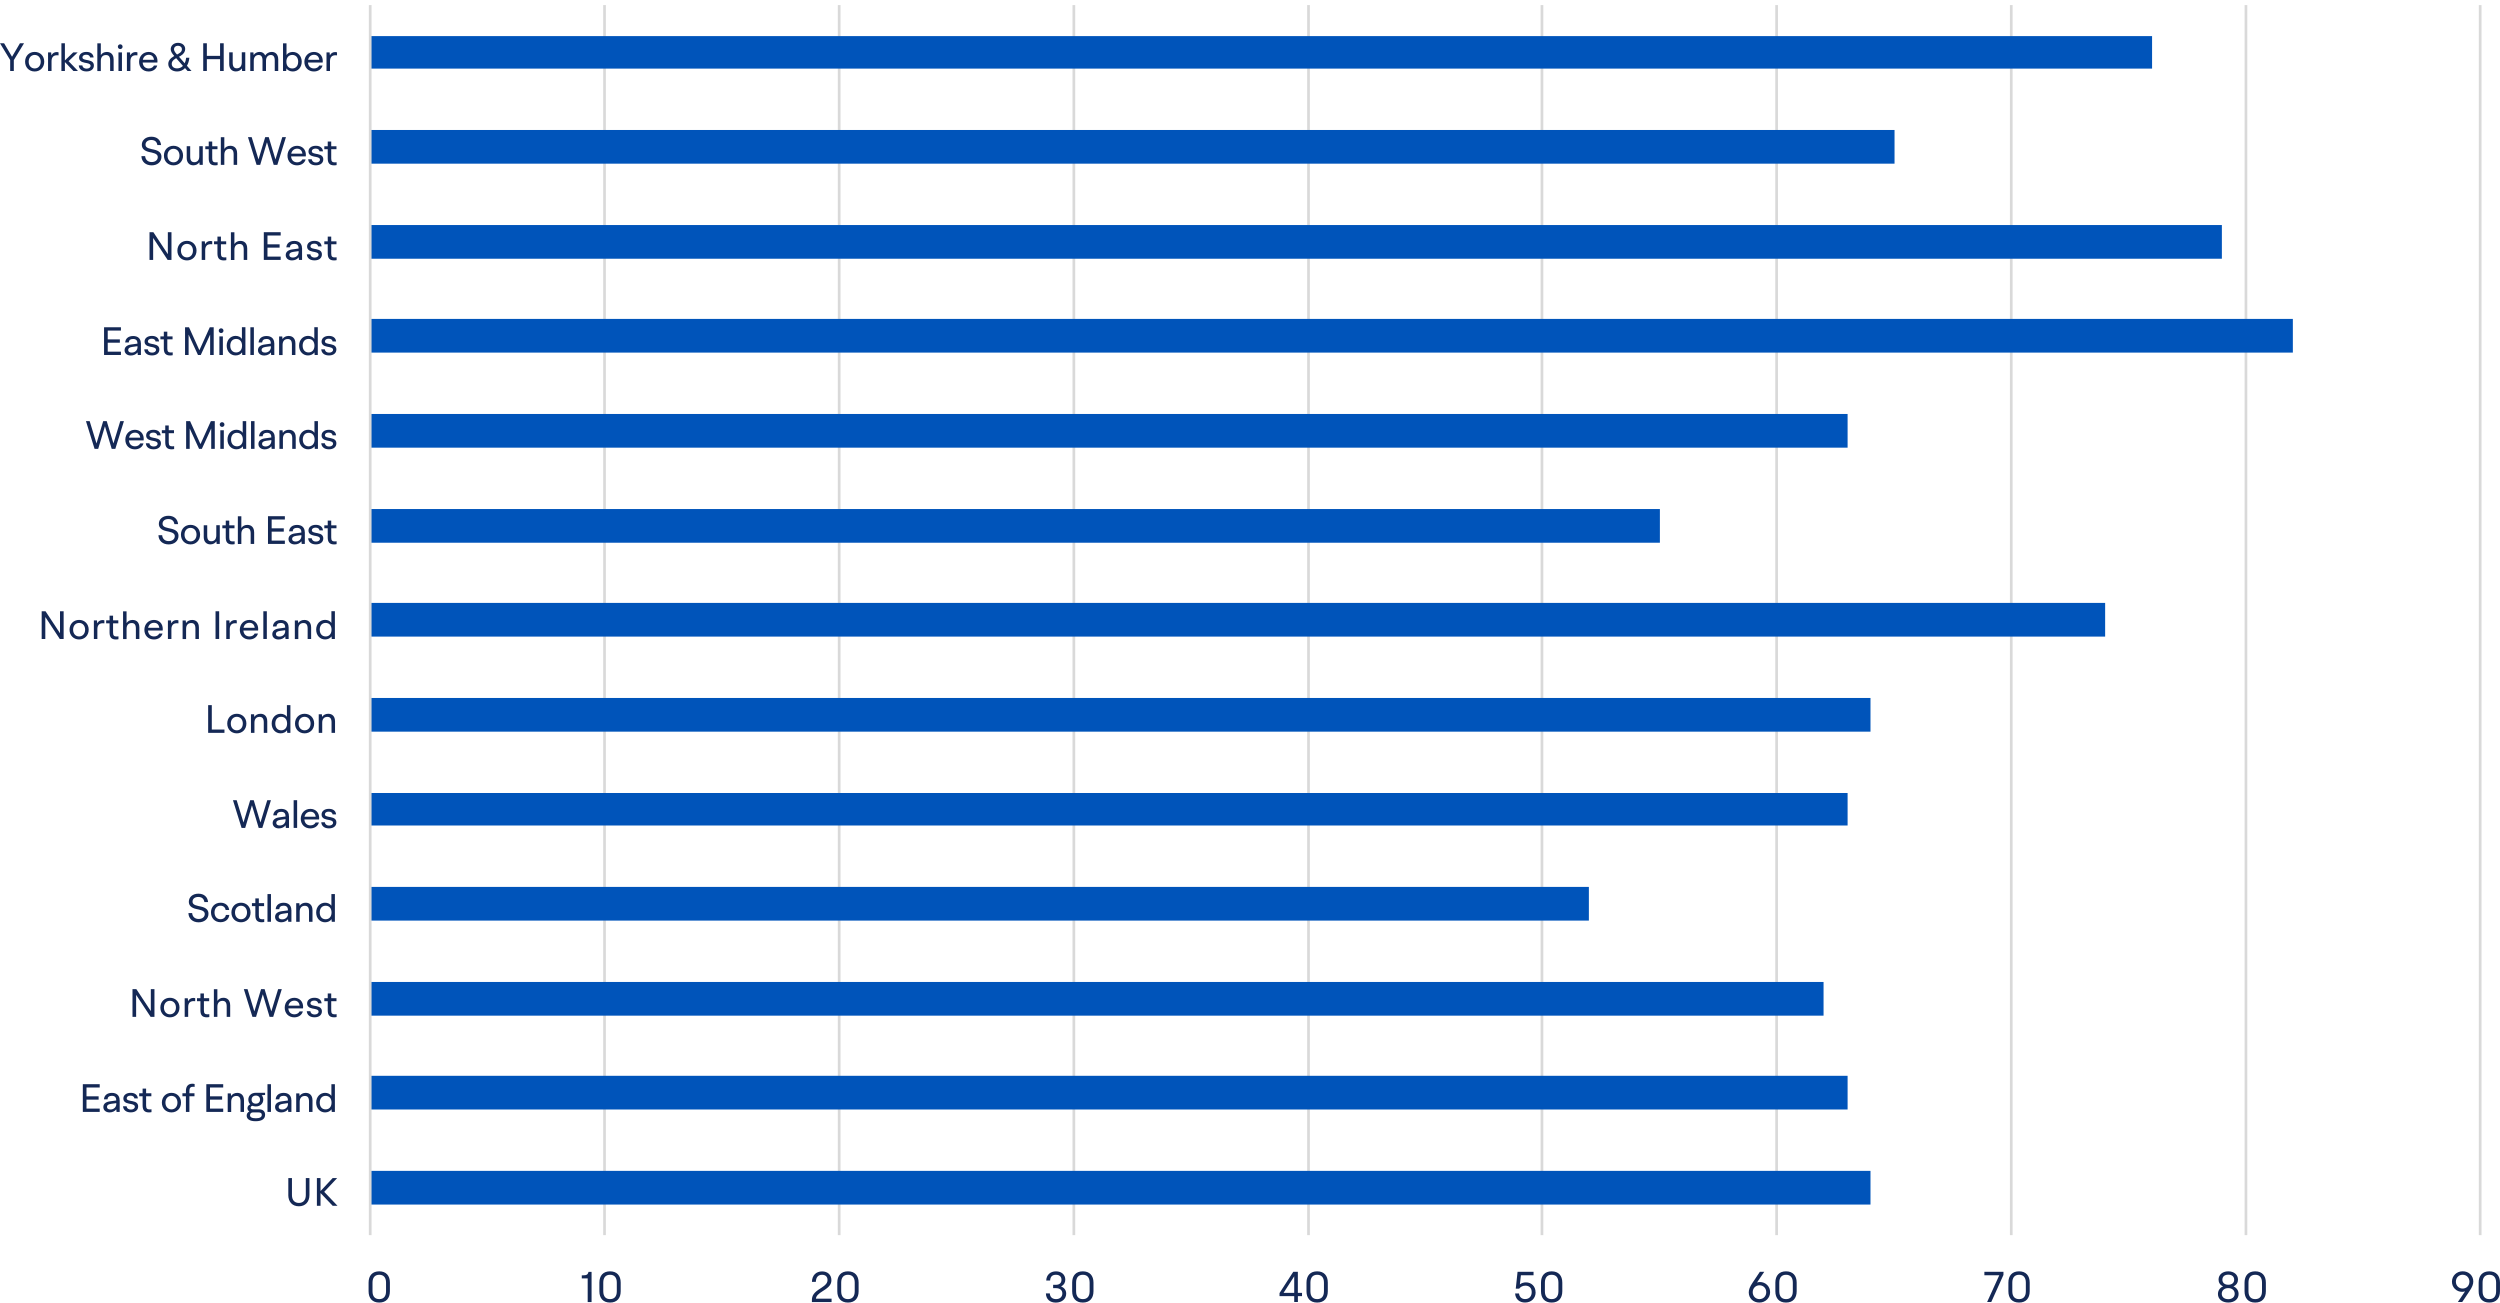 <?xml version="1.0" encoding="UTF-8"?>
<svg id="Layer_1" data-name="Layer 1" xmlns="http://www.w3.org/2000/svg" xmlns:xlink="http://www.w3.org/1999/xlink" viewBox="0 0 694.55 361.88">
  <defs>
    <style>
      .cls-1 {
        clip-path: url(#clippath);
      }

      .cls-2, .cls-3 {
        fill: none;
      }

      .cls-2, .cls-4, .cls-5 {
        stroke-width: 0px;
      }

      .cls-3 {
        stroke: #d9d9d9;
        stroke-linejoin: round;
        stroke-width: .75px;
      }

      .cls-4 {
        fill: #142855;
      }

      .cls-5 {
        fill: #0054ba;
      }
    </style>
    <clipPath id="clippath">
      <rect class="cls-2" x="101.76" width="588.07" height="342.68"/>
    </clipPath>
  </defs>
  <path class="cls-3" d="M689.04,1.41v341.73M623.97,1.41v341.73M558.77,1.41v341.73M493.58,1.41v341.73M428.39,1.41v341.73M363.53,1.41v341.73M298.34,1.41v341.73M233.14,1.41v341.73M167.95,1.41v341.73"/>
  <g class="cls-1">
    <path class="cls-5" d="M597.89,19.06H102.85v-9.03h495.04v9.03ZM526.34,45.47H102.85v-9.36h423.49v9.36ZM617.28,71.88H102.85v-9.36h514.43v9.36ZM637,97.96H102.85v-9.36h534.15v9.36ZM513.31,124.37H102.85v-9.36h410.45v9.36ZM461.15,150.78H102.85v-9.36h358.3v9.36ZM584.85,176.86H102.85v-9.36h482v9.36ZM519.66,203.27H102.85v-9.36h416.81v9.36ZM513.31,229.34H102.85v-9.03h410.45v9.03ZM441.43,255.76H102.85v-9.36h338.57v9.36ZM506.62,282.17H102.85v-9.36h403.77v9.36ZM513.31,308.24H102.85v-9.36h410.45v9.36ZM519.66,334.65H102.85v-9.36h416.81v9.36Z"/>
  </g>
  <line class="cls-3" x1="102.85" y1="343.14" x2="102.85" y2="1.41"/>
  <path class="cls-4" d="M102.4,358.75v-2.42c0-1.94,1.06-3.13,2.96-3.13s2.96,1.19,2.96,3.13v2.42c0,1.94-1.06,3.13-2.96,3.13s-2.96-1.19-2.96-3.13ZM107.25,358.75v-2.42c0-1.46-.71-2.17-1.88-2.17s-1.88.71-1.88,2.17v2.42c0,1.46.71,2.17,1.88,2.17s1.88-.71,1.88-2.17Z"/>
  <g>
    <path class="cls-4" d="M164.35,353.34v8.4h-1.08v-6.57h-1.64v-.86h.36c1.01,0,1.33-.22,1.52-.96h.84Z"/>
    <path class="cls-4" d="M166.52,358.75v-2.42c0-1.94,1.06-3.13,2.96-3.13s2.96,1.19,2.96,3.13v2.42c0,1.94-1.06,3.13-2.96,3.13s-2.96-1.19-2.96-3.13ZM171.36,358.75v-2.42c0-1.46-.71-2.17-1.88-2.17s-1.88.71-1.88,2.17v2.42c0,1.46.71,2.17,1.88,2.17s1.88-.71,1.88-2.17Z"/>
  </g>
  <g>
    <path class="cls-4" d="M231.03,360.78v.96h-5.47v-.5c0-1.31.53-2.15,2.42-3.32,1.56-.97,1.92-1.58,1.92-2.31,0-.9-.55-1.45-1.52-1.45-1.03,0-1.68.64-1.73,1.97h-1.08c.04-1.85,1.19-2.91,2.83-2.91,1.51,0,2.58.92,2.58,2.45,0,1.08-.53,1.86-2.28,2.94-1.46.9-1.93,1.43-2.03,2.19h4.35Z"/>
    <path class="cls-4" d="M232.62,358.75v-2.42c0-1.94,1.06-3.13,2.96-3.13s2.96,1.19,2.96,3.13v2.42c0,1.94-1.06,3.13-2.96,3.13s-2.96-1.19-2.96-3.13ZM237.46,358.75v-2.42c0-1.46-.71-2.17-1.88-2.17s-1.88.71-1.88,2.17v2.42c0,1.46.71,2.17,1.88,2.17s1.88-.71,1.88-2.17Z"/>
  </g>
  <g>
    <path class="cls-4" d="M290.58,359.34h1.08c.05,1.03.73,1.58,1.73,1.58,1.08,0,1.75-.65,1.75-1.57s-.67-1.48-1.83-1.48h-.73v-.92h.73c1.09,0,1.59-.56,1.59-1.4s-.54-1.39-1.54-1.39-1.55.49-1.62,1.6h-1.08c.06-1.6,1.16-2.55,2.72-2.55s2.58.95,2.58,2.31c0,.82-.37,1.46-1.14,1.87v.04c.89.35,1.39,1.04,1.39,1.98,0,1.42-1.15,2.48-2.88,2.48-1.62,0-2.72-.92-2.76-2.54Z"/>
    <path class="cls-4" d="M297.87,358.75v-2.42c0-1.94,1.06-3.13,2.96-3.13s2.96,1.19,2.96,3.13v2.42c0,1.94-1.06,3.13-2.96,3.13s-2.96-1.19-2.96-3.13ZM302.72,358.75v-2.42c0-1.46-.71-2.17-1.88-2.17s-1.88.71-1.88,2.17v2.42c0,1.46.71,2.17,1.88,2.17s1.88-.71,1.88-2.17Z"/>
  </g>
  <g>
    <path class="cls-4" d="M361.74,360.1h-1.16v1.63h-1.02v-1.63h-4.08v-.86l3.81-5.9h1.28v5.85h1.16v.91ZM359.56,359.19v-4.61l-2.97,4.61h2.97Z"/>
    <path class="cls-4" d="M362.97,358.75v-2.42c0-1.94,1.06-3.13,2.96-3.13s2.96,1.19,2.96,3.13v2.42c0,1.94-1.05,3.13-2.96,3.13s-2.96-1.19-2.96-3.13ZM367.82,358.75v-2.42c0-1.46-.71-2.17-1.88-2.17s-1.88.71-1.88,2.17v2.42c0,1.46.71,2.17,1.88,2.17s1.88-.71,1.88-2.17Z"/>
  </g>
  <g>
    <path class="cls-4" d="M426.63,359.02c0,1.68-1.21,2.85-2.95,2.85-1.52,0-2.66-.92-2.75-2.52h1.08c.12,1.02.78,1.56,1.7,1.56,1.12,0,1.83-.76,1.83-1.92s-.68-1.81-1.75-1.81c-.7,0-1.33.29-1.74.84h-.94l.5-4.69h4.44v.96h-3.51l-.29,2.53c.49-.37,1.08-.55,1.69-.55,1.51,0,2.67,1.1,2.67,2.75Z"/>
    <path class="cls-4" d="M428.12,358.75v-2.42c0-1.94,1.06-3.13,2.96-3.13s2.96,1.19,2.96,3.13v2.42c0,1.94-1.05,3.13-2.96,3.13s-2.96-1.19-2.96-3.13ZM432.96,358.75v-2.42c0-1.46-.71-2.17-1.88-2.17s-1.88.71-1.88,2.17v2.42c0,1.46.71,2.17,1.88,2.17s1.88-.71,1.88-2.17Z"/>
  </g>
  <g>
    <path class="cls-4" d="M491.77,358.99c0,1.59-1.28,2.89-2.99,2.89s-2.94-1.22-2.94-2.82c0-.79.3-1.57,1.04-2.67l2.04-3.05h1.22l-2.01,2.96c.25-.08.53-.13.82-.13,1.55,0,2.82,1.21,2.82,2.82ZM490.7,359c0-1.13-.82-1.92-1.88-1.92s-1.88.79-1.88,1.92.82,1.92,1.88,1.92,1.88-.79,1.88-1.92Z"/>
    <path class="cls-4" d="M493.23,358.75v-2.42c0-1.94,1.06-3.13,2.96-3.13s2.96,1.19,2.96,3.13v2.42c0,1.94-1.05,3.13-2.96,3.13s-2.96-1.19-2.96-3.13ZM498.08,358.75v-2.42c0-1.46-.71-2.17-1.88-2.17s-1.88.71-1.88,2.17v2.42c0,1.46.71,2.17,1.88,2.17s1.88-.71,1.88-2.17Z"/>
  </g>
  <g>
    <path class="cls-4" d="M556.6,353.34v.86l-3.39,7.53h-1.15l3.38-7.44h-4.14v-.96h5.3Z"/>
    <path class="cls-4" d="M557.97,358.75v-2.42c0-1.94,1.06-3.13,2.96-3.13s2.96,1.19,2.96,3.13v2.42c0,1.94-1.05,3.13-2.96,3.13s-2.96-1.19-2.96-3.13ZM562.82,358.75v-2.42c0-1.46-.71-2.17-1.88-2.17s-1.88.71-1.88,2.17v2.42c0,1.46.71,2.17,1.88,2.17s1.88-.71,1.88-2.17Z"/>
  </g>
  <g>
    <path class="cls-4" d="M616.19,359.5c0-.96.55-1.75,1.42-2.11v-.02c-.85-.37-1.25-1.08-1.25-1.88,0-1.33,1.09-2.29,2.7-2.29s2.7.96,2.7,2.29c0,.8-.4,1.51-1.25,1.88v.02c.86.36,1.42,1.15,1.42,2.11,0,1.4-1.15,2.37-2.87,2.37s-2.87-.97-2.87-2.37ZM620.85,359.43c0-.92-.72-1.57-1.8-1.57s-1.8.65-1.8,1.57.71,1.51,1.8,1.51,1.8-.59,1.8-1.51ZM620.7,355.53c0-.84-.58-1.4-1.64-1.4s-1.64.56-1.64,1.4.6,1.4,1.64,1.4,1.64-.55,1.64-1.4Z"/>
    <path class="cls-4" d="M623.58,358.75v-2.42c0-1.94,1.06-3.13,2.96-3.13s2.96,1.19,2.96,3.13v2.42c0,1.94-1.05,3.13-2.96,3.13s-2.96-1.19-2.96-3.13ZM628.43,358.75v-2.42c0-1.46-.71-2.17-1.88-2.17s-1.88.71-1.88,2.17v2.42c0,1.46.71,2.17,1.88,2.17s1.88-.71,1.88-2.17Z"/>
  </g>
  <g>
    <path class="cls-4" d="M687.13,356.01c0,.79-.3,1.57-1.04,2.67l-2.04,3.05h-1.22l2.01-2.96c-.25.08-.53.13-.82.13-1.55,0-2.82-1.21-2.82-2.82s1.28-2.89,2.99-2.89,2.94,1.22,2.94,2.82ZM686.05,356.07c0-1.13-.82-1.92-1.88-1.92s-1.88.79-1.88,1.92.82,1.92,1.88,1.92,1.88-.79,1.88-1.92Z"/>
    <path class="cls-4" d="M688.62,358.75v-2.42c0-1.94,1.06-3.13,2.96-3.13s2.96,1.19,2.96,3.13v2.42c0,1.94-1.05,3.13-2.96,3.13s-2.96-1.19-2.96-3.13ZM693.47,358.75v-2.42c0-1.46-.71-2.17-1.88-2.17s-1.88.71-1.88,2.17v2.42c0,1.46.71,2.17,1.88,2.17s1.88-.71,1.88-2.17Z"/>
  </g>
  <g>
    <path class="cls-4" d="M80.1,331.98v-4.69h1.01v4.73c0,1.41.75,2.18,1.93,2.18s1.92-.77,1.92-2.18v-4.73h1.01v4.69c0,1.94-1.14,3.15-2.94,3.15s-2.94-1.21-2.94-3.15Z"/>
    <path class="cls-4" d="M93.76,334.99h-1.34l-3.34-3.51h-.03v3.51h-1.01v-7.7h1.01v3.58h.03l3.34-3.58h1.25l-3.6,3.83,3.69,3.87Z"/>
  </g>
  <g>
    <path class="cls-4" d="M24.03,302.14v2.44h3.37v.92h-3.37v2.49h3.67v.92h-4.69v-7.7h4.69v.92h-3.67Z"/>
    <path class="cls-4" d="M33.25,305.62v3.29h-.87l-.07-.7h-.03c-.33.48-1.03.84-1.83.84-1.06,0-1.74-.62-1.74-1.49s.63-1.42,1.81-1.58l1.76-.24v-.11c0-.79-.4-1.19-1.21-1.19-.76,0-1.16.35-1.2.97h-.99c.08-1.11.9-1.79,2.22-1.79s2.13.74,2.13,2.01ZM32.3,306.69v-.22l-1.44.2c-.83.11-1.14.42-1.14.86s.34.71.96.71c.96,0,1.63-.66,1.63-1.55Z"/>
    <path class="cls-4" d="M34.2,307.35h.97c.08.59.53.91,1.19.91s1.1-.33,1.1-.79c0-.36-.26-.59-1.05-.75l-.63-.12c-1.02-.2-1.51-.66-1.51-1.41,0-.91.77-1.58,2.04-1.58,1.17,0,1.9.56,1.99,1.55h-.97c-.06-.48-.43-.77-1.08-.77s-1.05.3-1.05.75c0,.32.19.52,1.03.68l.63.12c1.05.2,1.52.66,1.52,1.45,0,.97-.76,1.65-2.05,1.65s-2.07-.65-2.15-1.69Z"/>
    <path class="cls-4" d="M42.09,308.18v.79c-.17.04-.4.08-.69.08-1.2,0-1.78-.54-1.78-1.94v-2.54h-.95v-.83h.95v-1.31h.97v1.31h1.46v.83h-1.46v2.54c0,.87.29,1.11,1.01,1.11.15,0,.33-.01.5-.04Z"/>
    <path class="cls-4" d="M44.97,306.33c0-1.6,1.13-2.72,2.66-2.72s2.66,1.12,2.66,2.72-1.13,2.72-2.66,2.72-2.66-1.12-2.66-2.72ZM49.3,306.33c0-1.13-.7-1.88-1.67-1.88s-1.67.75-1.67,1.88.7,1.88,1.67,1.88,1.67-.75,1.67-1.88Z"/>
    <path class="cls-4" d="M52.62,303.07v.67h1.41v.83h-1.41v4.35h-.97v-4.35h-.97v-.83h.97v-.65c0-1.32.66-2.01,1.78-2.01.24,0,.47.03.64.08v.8c-.1-.02-.24-.04-.43-.04-.69,0-1.02.31-1.02,1.16Z"/>
    <path class="cls-4" d="M58.34,302.14v2.44h3.37v.92h-3.37v2.49h3.67v.92h-4.69v-7.7h4.69v.92h-3.67Z"/>
    <path class="cls-4" d="M67.79,305.65v3.27h-.97v-2.89c0-1.14-.42-1.55-1.17-1.55-.86,0-1.42.54-1.42,1.63v2.82h-.97v-5.17h.87l.07.69h.03c.33-.52.95-.83,1.68-.83,1.13,0,1.87.74,1.87,2.04Z"/>
    <path class="cls-4" d="M73.66,304.2l-.96.08c.29.32.44.74.44,1.22,0,1.1-.83,1.89-2.07,1.89-.35,0-.66-.07-.94-.18-.3.05-.5.26-.5.53,0,.29.23.45.64.45h1.67c1.09,0,1.71.55,1.71,1.52,0,1.1-.84,1.79-2.64,1.79-1.65,0-2.48-.61-2.48-1.55,0-.53.26-.93.74-1.17-.33-.2-.52-.51-.52-.9,0-.51.32-.89.78-1.06-.34-.33-.54-.79-.54-1.33,0-1.1.83-1.89,2.07-1.89h2.59v.59ZM71.75,309.04h-1.45c-.51,0-.84.32-.84.77,0,.54.47.87,1.62.87s1.65-.35,1.65-.95c0-.44-.26-.69-.98-.69ZM72.24,305.5c0-.68-.44-1.13-1.17-1.13s-1.17.45-1.17,1.13.44,1.12,1.17,1.12,1.17-.45,1.17-1.12Z"/>
    <path class="cls-4" d="M74.31,301.21h.97v7.7h-.97v-7.7Z"/>
    <path class="cls-4" d="M80.96,305.62v3.29h-.87l-.07-.7h-.03c-.33.48-1.03.84-1.83.84-1.06,0-1.74-.62-1.74-1.49s.63-1.42,1.81-1.58l1.76-.24v-.11c0-.79-.4-1.19-1.21-1.19-.76,0-1.16.35-1.2.97h-.99c.08-1.11.9-1.79,2.22-1.79s2.13.74,2.13,2.01ZM80,306.69v-.22l-1.44.2c-.83.11-1.14.42-1.14.86s.34.71.96.71c.96,0,1.63-.66,1.63-1.55Z"/>
    <path class="cls-4" d="M86.82,305.65v3.27h-.97v-2.89c0-1.14-.42-1.55-1.17-1.55-.86,0-1.42.54-1.42,1.63v2.82h-.97v-5.17h.87l.07.69h.03c.33-.52.95-.83,1.68-.83,1.13,0,1.87.74,1.87,2.04Z"/>
    <path class="cls-4" d="M93.04,301.21v7.7h-.87l-.07-.69h-.03c-.3.48-.98.83-1.75.83-1.41,0-2.48-1.12-2.48-2.72s1.08-2.72,2.48-2.72c.71,0,1.41.31,1.72.81h.03v-3.21h.97ZM92.11,306.33c0-1.17-.64-1.88-1.64-1.88s-1.64.71-1.64,1.88.66,1.88,1.64,1.88,1.64-.71,1.64-1.88Z"/>
  </g>
  <g>
    <path class="cls-4" d="M42.91,274.8v7.7h-1.07l-3.99-6.06h-.03v6.06h-1.01v-7.7h1.07l3.99,6.06h.03v-6.06h1.01Z"/>
    <path class="cls-4" d="M44.55,279.92c0-1.6,1.13-2.72,2.66-2.72s2.66,1.12,2.66,2.72-1.13,2.72-2.66,2.72-2.66-1.12-2.66-2.72ZM48.88,279.92c0-1.13-.7-1.88-1.67-1.88s-1.67.75-1.67,1.88.7,1.88,1.67,1.88,1.67-.75,1.67-1.88Z"/>
    <path class="cls-4" d="M54.23,277.32v.84c-.15-.02-.31-.03-.45-.03-.96,0-1.5.54-1.5,1.67v2.71h-.97v-5.17h.86l.08.79h.03c.24-.55.79-.89,1.43-.89.2,0,.37.03.52.09Z"/>
    <path class="cls-4" d="M58.15,281.76v.79c-.17.04-.4.08-.69.08-1.2,0-1.78-.54-1.78-1.94v-2.54h-.95v-.83h.95v-1.31h.97v1.31h1.46v.83h-1.46v2.54c0,.87.29,1.11,1.01,1.11.15,0,.33-.01.5-.04Z"/>
    <path class="cls-4" d="M63.95,279.23v3.27h-.97v-2.89c0-1.14-.42-1.55-1.17-1.55-.86,0-1.42.54-1.42,1.63v2.82h-.97v-7.7h.97v3.22h.03c.34-.52.91-.83,1.65-.83,1.13,0,1.87.74,1.87,2.04Z"/>
    <path class="cls-4" d="M67.75,274.8h1.02l1.88,6.15h.03l1.85-6.15h.98l1.85,6.15h.03l1.88-6.15h1.02l-2.39,7.7h-1.01l-1.86-6.23h-.03l-1.86,6.23h-1.01l-2.39-7.7Z"/>
    <path class="cls-4" d="M84.19,280.15h-4.09c.08,1.09.77,1.65,1.69,1.65.65,0,1.18-.29,1.44-.81h.91c-.27,1.02-1.22,1.65-2.39,1.65-1.55,0-2.65-1.09-2.65-2.68s1.14-2.75,2.66-2.75c1.43,0,2.45,1,2.45,2.53,0,.15-.01.28-.03.42ZM80.14,279.39h3.1c-.12-.94-.68-1.39-1.47-1.39s-1.45.5-1.63,1.39Z"/>
    <path class="cls-4" d="M85.25,280.94h.97c.08.59.53.91,1.19.91s1.1-.33,1.1-.79c0-.36-.26-.59-1.05-.75l-.63-.12c-1.02-.2-1.51-.66-1.51-1.41,0-.91.77-1.58,2.04-1.58,1.17,0,1.9.56,1.99,1.55h-.97c-.06-.48-.43-.77-1.08-.77s-1.05.3-1.05.75c0,.32.19.52,1.03.68l.63.12c1.05.2,1.52.66,1.52,1.45,0,.97-.76,1.65-2.05,1.65s-2.07-.65-2.15-1.69Z"/>
    <path class="cls-4" d="M93.52,281.76v.79c-.17.04-.4.08-.69.08-1.2,0-1.78-.54-1.78-1.94v-2.54h-.95v-.83h.95v-1.31h.97v1.31h1.46v.83h-1.46v2.54c0,.87.29,1.11,1.01,1.11.15,0,.33-.01.5-.04Z"/>
  </g>
  <g>
    <path class="cls-4" d="M52.35,253.67h1.03c.1,1.09.83,1.64,1.83,1.64s1.68-.57,1.68-1.36c0-.6-.39-.99-1.65-1.26l-.7-.15c-1.42-.31-2.08-1-2.08-2.02,0-1.31,1.1-2.24,2.65-2.24s2.56.87,2.7,2.33h-1.03c-.14-.98-.77-1.42-1.68-1.42-.99,0-1.61.52-1.61,1.29,0,.62.39.96,1.64,1.23l.7.15c1.49.33,2.09.99,2.09,2.01,0,1.4-1.13,2.37-2.74,2.37s-2.78-.98-2.83-2.55Z"/>
    <path class="cls-4" d="M58.61,253.51c0-1.6,1.11-2.72,2.67-2.72,1.3,0,2.24.75,2.39,2.02h-.99c-.1-.73-.65-1.19-1.41-1.19-.96,0-1.67.71-1.67,1.88s.71,1.88,1.66,1.88c.76,0,1.39-.46,1.49-1.19h.96c-.14,1.27-1.14,2.02-2.45,2.02-1.56,0-2.64-1.12-2.64-2.72Z"/>
    <path class="cls-4" d="M64.29,253.51c0-1.6,1.13-2.72,2.66-2.72s2.66,1.12,2.66,2.72-1.13,2.72-2.66,2.72-2.66-1.12-2.66-2.72ZM68.63,253.51c0-1.13-.7-1.88-1.67-1.88s-1.67.75-1.67,1.88.7,1.88,1.67,1.88,1.67-.75,1.67-1.88Z"/>
    <path class="cls-4" d="M73.41,255.35v.79c-.17.04-.4.08-.69.08-1.2,0-1.78-.54-1.78-1.94v-2.54h-.95v-.83h.95v-1.31h.97v1.31h1.46v.83h-1.46v2.54c0,.87.29,1.11,1.01,1.11.15,0,.33-.01.5-.04Z"/>
    <path class="cls-4" d="M74.31,248.39h.97v7.7h-.97v-7.7Z"/>
    <path class="cls-4" d="M80.96,252.8v3.29h-.87l-.07-.7h-.03c-.33.48-1.03.84-1.83.84-1.06,0-1.74-.62-1.74-1.49s.63-1.42,1.81-1.58l1.76-.24v-.11c0-.79-.4-1.19-1.21-1.19-.76,0-1.16.35-1.2.97h-.99c.08-1.11.9-1.79,2.22-1.79s2.13.74,2.13,2.01ZM80,253.87v-.22l-1.44.2c-.83.11-1.14.42-1.14.86s.34.71.96.71c.96,0,1.63-.66,1.63-1.55Z"/>
    <path class="cls-4" d="M86.82,252.82v3.27h-.97v-2.89c0-1.14-.42-1.55-1.17-1.55-.86,0-1.42.54-1.42,1.63v2.82h-.97v-5.17h.87l.07.69h.03c.33-.52.95-.83,1.68-.83,1.13,0,1.87.74,1.87,2.04Z"/>
    <path class="cls-4" d="M93.04,248.39v7.7h-.87l-.07-.69h-.03c-.3.48-.98.83-1.75.83-1.41,0-2.48-1.12-2.48-2.72s1.08-2.72,2.48-2.72c.71,0,1.41.31,1.72.81h.03v-3.21h.97ZM92.11,253.51c0-1.17-.64-1.88-1.64-1.88s-1.64.71-1.64,1.88.66,1.88,1.64,1.88,1.64-.71,1.64-1.88Z"/>
  </g>
  <g>
    <path class="cls-4" d="M64.73,222.31h1.02l1.88,6.15h.03l1.85-6.15h.98l1.85,6.15h.03l1.88-6.15h1.02l-2.39,7.7h-1.01l-1.86-6.23h-.03l-1.86,6.23h-1.01l-2.39-7.7Z"/>
    <path class="cls-4" d="M80.29,226.72v3.29h-.87l-.07-.7h-.03c-.33.48-1.03.84-1.83.84-1.06,0-1.74-.62-1.74-1.49s.63-1.42,1.81-1.58l1.76-.24v-.11c0-.79-.4-1.19-1.21-1.19-.76,0-1.16.35-1.2.97h-.99c.08-1.11.9-1.79,2.22-1.79s2.13.74,2.13,2.01ZM79.33,227.79v-.22l-1.44.2c-.83.11-1.14.42-1.14.86s.34.71.96.71c.96,0,1.63-.66,1.63-1.55Z"/>
    <path class="cls-4" d="M81.58,222.31h.97v7.7h-.97v-7.7Z"/>
    <path class="cls-4" d="M88.65,227.66h-4.09c.08,1.09.77,1.65,1.69,1.65.65,0,1.18-.29,1.44-.81h.91c-.27,1.02-1.22,1.65-2.39,1.65-1.55,0-2.65-1.09-2.65-2.68s1.14-2.75,2.66-2.75c1.43,0,2.45,1,2.45,2.53,0,.15-.01.28-.03.42ZM84.6,226.9h3.1c-.12-.94-.68-1.39-1.47-1.39s-1.45.5-1.63,1.39Z"/>
    <path class="cls-4" d="M89.27,228.45h.97c.08.59.53.91,1.19.91s1.1-.33,1.1-.79c0-.36-.26-.59-1.05-.75l-.63-.12c-1.02-.2-1.51-.66-1.51-1.41,0-.91.77-1.58,2.04-1.58,1.17,0,1.9.56,1.99,1.55h-.97c-.06-.48-.43-.77-1.08-.77s-1.05.3-1.05.75c0,.32.19.52,1.03.68l.63.12c1.05.2,1.52.66,1.52,1.45,0,.97-.76,1.65-2.05,1.65s-2.07-.65-2.15-1.69Z"/>
  </g>
  <g>
    <path class="cls-4" d="M62.36,202.68v.92h-4.53v-7.7h1.01v6.78h3.52Z"/>
    <path class="cls-4" d="M63.13,201.02c0-1.6,1.13-2.72,2.66-2.72s2.66,1.12,2.66,2.72-1.13,2.72-2.66,2.72-2.66-1.12-2.66-2.72ZM67.46,201.02c0-1.13-.7-1.88-1.67-1.88s-1.67.75-1.67,1.88.7,1.88,1.67,1.88,1.67-.75,1.67-1.88Z"/>
    <path class="cls-4" d="M74.25,200.33v3.27h-.97v-2.89c0-1.14-.42-1.55-1.17-1.55-.86,0-1.42.54-1.42,1.63v2.82h-.97v-5.17h.87l.07.69h.03c.33-.52.95-.83,1.68-.83,1.13,0,1.87.74,1.87,2.04Z"/>
    <path class="cls-4" d="M80.68,195.9v7.7h-.87l-.07-.69h-.03c-.3.48-.98.83-1.75.83-1.41,0-2.48-1.12-2.48-2.72s1.08-2.72,2.48-2.72c.71,0,1.41.31,1.72.81h.03v-3.21h.97ZM79.76,201.02c0-1.17-.64-1.88-1.64-1.88s-1.64.71-1.64,1.88.66,1.88,1.64,1.88,1.64-.71,1.64-1.88Z"/>
    <path class="cls-4" d="M81.96,201.02c0-1.6,1.13-2.72,2.66-2.72s2.66,1.12,2.66,2.72-1.13,2.72-2.66,2.72-2.66-1.12-2.66-2.72ZM86.29,201.02c0-1.13-.7-1.88-1.67-1.88s-1.67.75-1.67,1.88.7,1.88,1.67,1.88,1.67-.75,1.67-1.88Z"/>
    <path class="cls-4" d="M93.08,200.33v3.27h-.97v-2.89c0-1.14-.42-1.55-1.17-1.55-.86,0-1.42.54-1.42,1.63v2.82h-.97v-5.17h.87l.07.69h.03c.33-.52.95-.83,1.68-.83,1.13,0,1.87.74,1.87,2.04Z"/>
  </g>
  <g>
    <path class="cls-4" d="M17.68,169.82v7.7h-1.07l-3.99-6.06h-.03v6.06h-1.01v-7.7h1.07l3.99,6.06h.03v-6.06h1.01Z"/>
    <path class="cls-4" d="M19.32,174.94c0-1.6,1.13-2.72,2.66-2.72s2.66,1.12,2.66,2.72-1.13,2.72-2.66,2.72-2.66-1.12-2.66-2.72ZM23.65,174.94c0-1.13-.7-1.88-1.67-1.88s-1.67.75-1.67,1.88.7,1.88,1.67,1.88,1.67-.75,1.67-1.88Z"/>
    <path class="cls-4" d="M29,172.34v.84c-.15-.02-.31-.03-.45-.03-.96,0-1.5.54-1.5,1.67v2.71h-.97v-5.17h.86l.08.79h.03c.24-.55.79-.89,1.43-.89.2,0,.37.03.52.09Z"/>
    <path class="cls-4" d="M32.91,176.79v.79c-.17.04-.4.08-.69.08-1.2,0-1.78-.54-1.78-1.94v-2.54h-.95v-.83h.95v-1.31h.97v1.31h1.46v.83h-1.46v2.54c0,.87.29,1.11,1.01,1.11.15,0,.33-.01.5-.04Z"/>
    <path class="cls-4" d="M38.72,174.26v3.27h-.97v-2.89c0-1.14-.42-1.55-1.17-1.55-.86,0-1.42.54-1.42,1.63v2.82h-.97v-7.7h.97v3.22h.03c.34-.52.91-.83,1.65-.83,1.13,0,1.87.74,1.87,2.04Z"/>
    <path class="cls-4" d="M45.2,175.17h-4.09c.08,1.09.77,1.65,1.69,1.65.65,0,1.18-.29,1.44-.81h.91c-.27,1.02-1.22,1.65-2.39,1.65-1.55,0-2.65-1.09-2.65-2.68s1.14-2.75,2.66-2.75c1.43,0,2.45,1,2.45,2.53,0,.15-.01.27-.03.42ZM41.15,174.41h3.1c-.12-.94-.68-1.39-1.47-1.39s-1.45.5-1.63,1.39Z"/>
    <path class="cls-4" d="M49.57,172.34v.84c-.15-.02-.31-.03-.45-.03-.96,0-1.5.54-1.5,1.67v2.71h-.97v-5.17h.86l.08.79h.03c.24-.55.79-.89,1.43-.89.2,0,.37.03.52.09Z"/>
    <path class="cls-4" d="M55.26,174.26v3.27h-.97v-2.89c0-1.14-.42-1.55-1.17-1.55-.86,0-1.42.54-1.42,1.63v2.82h-.97v-5.17h.87l.07.69h.03c.33-.52.95-.83,1.68-.83,1.13,0,1.87.74,1.87,2.04Z"/>
    <path class="cls-4" d="M59.88,169.82h1.01v7.7h-1.01v-7.7Z"/>
    <path class="cls-4" d="M65.78,172.34v.84c-.15-.02-.31-.03-.45-.03-.96,0-1.5.54-1.5,1.67v2.71h-.97v-5.17h.86l.08.79h.03c.24-.55.79-.89,1.43-.89.2,0,.37.03.52.09Z"/>
    <path class="cls-4" d="M71.71,175.17h-4.09c.08,1.09.77,1.65,1.69,1.65.65,0,1.18-.29,1.44-.81h.91c-.27,1.02-1.22,1.65-2.39,1.65-1.55,0-2.65-1.09-2.65-2.68s1.14-2.75,2.66-2.75c1.43,0,2.45,1,2.45,2.53,0,.15-.01.27-.03.42ZM67.66,174.41h3.1c-.12-.94-.68-1.39-1.47-1.39s-1.45.5-1.63,1.39Z"/>
    <path class="cls-4" d="M73.16,169.82h.97v7.7h-.97v-7.7Z"/>
    <path class="cls-4" d="M80.19,174.24v3.29h-.87l-.07-.7h-.03c-.33.48-1.03.84-1.83.84-1.06,0-1.74-.62-1.74-1.48s.63-1.42,1.81-1.58l1.76-.24v-.11c0-.79-.4-1.19-1.21-1.19-.76,0-1.16.35-1.2.97h-.99c.08-1.11.9-1.79,2.22-1.79s2.13.74,2.13,2.01ZM79.23,175.3v-.22l-1.44.2c-.83.11-1.14.42-1.14.86s.34.72.96.72c.96,0,1.63-.66,1.63-1.55Z"/>
    <path class="cls-4" d="M86.44,174.26v3.27h-.97v-2.89c0-1.14-.42-1.55-1.17-1.55-.86,0-1.42.54-1.42,1.63v2.82h-.97v-5.17h.87l.07.69h.03c.33-.52.95-.83,1.68-.83,1.13,0,1.87.74,1.87,2.04Z"/>
    <path class="cls-4" d="M93.04,169.82v7.7h-.87l-.07-.69h-.03c-.3.48-.98.82-1.75.82-1.41,0-2.48-1.12-2.48-2.72s1.08-2.72,2.48-2.72c.71,0,1.41.31,1.72.81h.03v-3.21h.97ZM92.11,174.94c0-1.17-.64-1.88-1.64-1.88s-1.64.72-1.64,1.88.66,1.88,1.64,1.88,1.64-.72,1.64-1.88Z"/>
  </g>
  <g>
    <path class="cls-4" d="M44.02,148.69h1.03c.1,1.09.83,1.64,1.83,1.64s1.68-.57,1.68-1.36c0-.6-.39-.99-1.65-1.27l-.7-.15c-1.42-.31-2.08-1-2.08-2.02,0-1.31,1.1-2.24,2.65-2.24s2.56.87,2.7,2.33h-1.03c-.14-.98-.77-1.42-1.68-1.42-.99,0-1.61.52-1.61,1.29,0,.62.39.96,1.64,1.23l.7.15c1.49.33,2.09.99,2.09,2.01,0,1.4-1.13,2.37-2.74,2.37s-2.78-.98-2.83-2.55Z"/>
    <path class="cls-4" d="M50.27,148.53c0-1.6,1.13-2.72,2.66-2.72s2.66,1.12,2.66,2.72-1.13,2.72-2.66,2.72-2.66-1.12-2.66-2.72ZM54.6,148.53c0-1.13-.7-1.88-1.67-1.88s-1.67.75-1.67,1.88.7,1.88,1.67,1.88,1.67-.75,1.67-1.88Z"/>
    <path class="cls-4" d="M61.06,145.94v5.17h-.87l-.07-.69h-.03c-.33.52-.96.82-1.65.82-1.07,0-1.84-.73-1.84-2.04v-3.27h.97v2.89c0,1.14.42,1.55,1.13,1.55.83,0,1.39-.54,1.39-1.63v-2.82h.97Z"/>
    <path class="cls-4" d="M65.19,150.38v.79c-.17.04-.4.08-.69.08-1.2,0-1.78-.54-1.78-1.94v-2.54h-.95v-.83h.95v-1.31h.97v1.31h1.46v.83h-1.46v2.54c0,.87.29,1.11,1.01,1.11.15,0,.33-.01.5-.04Z"/>
    <path class="cls-4" d="M70.61,147.85v3.27h-.97v-2.89c0-1.14-.42-1.55-1.17-1.55-.86,0-1.42.54-1.42,1.63v2.82h-.97v-7.7h.97v3.22h.03c.34-.52.91-.83,1.65-.83,1.13,0,1.87.74,1.87,2.04Z"/>
    <path class="cls-4" d="M75.47,144.34v2.44h3.37v.92h-3.37v2.49h3.67v.92h-4.69v-7.7h4.69v.92h-3.67Z"/>
    <path class="cls-4" d="M84.69,147.82v3.29h-.87l-.07-.7h-.03c-.33.48-1.03.84-1.83.84-1.06,0-1.74-.62-1.74-1.48s.63-1.42,1.81-1.58l1.76-.24v-.11c0-.79-.4-1.19-1.21-1.19-.76,0-1.16.35-1.2.97h-.99c.08-1.11.9-1.79,2.22-1.79s2.13.74,2.13,2.01ZM83.73,148.89v-.22l-1.44.2c-.83.11-1.14.42-1.14.86s.34.72.96.72c.96,0,1.63-.66,1.63-1.55Z"/>
    <path class="cls-4" d="M85.63,149.55h.97c.08.59.53.91,1.19.91s1.1-.33,1.1-.79c0-.36-.26-.59-1.05-.75l-.63-.12c-1.02-.2-1.51-.66-1.51-1.41,0-.91.77-1.58,2.04-1.58,1.17,0,1.9.56,1.99,1.55h-.97c-.06-.48-.43-.77-1.08-.77s-1.05.3-1.05.75c0,.32.19.52,1.03.68l.63.12c1.05.2,1.52.66,1.52,1.45,0,.97-.76,1.65-2.05,1.65s-2.07-.65-2.15-1.69Z"/>
    <path class="cls-4" d="M93.52,150.38v.79c-.17.04-.4.08-.69.08-1.2,0-1.78-.54-1.78-1.94v-2.54h-.95v-.83h.95v-1.31h.97v1.31h1.46v.83h-1.46v2.54c0,.87.29,1.11,1.01,1.11.15,0,.33-.01.5-.04Z"/>
  </g>
  <g>
    <path class="cls-4" d="M23.89,117h1.02l1.88,6.15h.03l1.85-6.15h.98l1.85,6.15h.03l1.88-6.15h1.02l-2.39,7.7h-1.01l-1.86-6.23h-.03l-1.86,6.23h-1.01l-2.39-7.7Z"/>
    <path class="cls-4" d="M39.91,122.35h-4.09c.08,1.09.77,1.65,1.69,1.65.65,0,1.18-.29,1.44-.81h.91c-.27,1.02-1.22,1.65-2.39,1.65-1.55,0-2.65-1.09-2.65-2.68s1.14-2.75,2.66-2.75c1.43,0,2.45,1,2.45,2.53,0,.15-.01.27-.03.42ZM35.86,121.59h3.1c-.12-.94-.68-1.39-1.47-1.39s-1.45.5-1.63,1.39Z"/>
    <path class="cls-4" d="M40.53,123.14h.97c.08.59.53.91,1.19.91s1.1-.33,1.1-.79c0-.36-.26-.59-1.05-.75l-.63-.12c-1.02-.2-1.51-.66-1.51-1.41,0-.91.77-1.58,2.04-1.58,1.17,0,1.9.56,1.99,1.55h-.97c-.06-.48-.43-.77-1.08-.77s-1.05.3-1.05.75c0,.32.19.52,1.03.68l.63.12c1.05.2,1.52.66,1.52,1.45,0,.97-.76,1.65-2.05,1.65s-2.07-.65-2.15-1.69Z"/>
    <path class="cls-4" d="M48.38,123.96v.79c-.17.04-.4.08-.69.08-1.2,0-1.78-.54-1.78-1.94v-2.54h-.95v-.83h.95v-1.31h.97v1.31h1.46v.83h-1.46v2.54c0,.87.29,1.11,1.01,1.11.15,0,.33-.01.5-.04Z"/>
    <path class="cls-4" d="M59.67,117v7.7h-.99v-5.6h-.03l-2.57,5.6h-.78l-2.57-5.6h-.03v5.6h-.99v-7.7h1.1l2.87,6.35h.03l2.87-6.35h1.1Z"/>
    <path class="cls-4" d="M61.04,117.95c0-.37.3-.66.66-.66s.66.29.66.66-.3.66-.66.66-.66-.29-.66-.66ZM61.21,119.53h.97v5.17h-.97v-5.17Z"/>
    <path class="cls-4" d="M68.4,117v7.7h-.87l-.07-.69h-.03c-.3.48-.98.82-1.75.82-1.41,0-2.48-1.12-2.48-2.72s1.08-2.72,2.48-2.72c.71,0,1.41.31,1.72.81h.03v-3.21h.97ZM67.47,122.12c0-1.17-.64-1.88-1.64-1.88s-1.64.72-1.64,1.88.66,1.88,1.64,1.88,1.64-.72,1.64-1.88Z"/>
    <path class="cls-4" d="M69.74,117h.97v7.7h-.97v-7.7Z"/>
    <path class="cls-4" d="M76.34,121.41v3.29h-.87l-.07-.7h-.03c-.33.48-1.03.84-1.83.84-1.06,0-1.74-.62-1.74-1.48s.63-1.42,1.81-1.58l1.76-.24v-.11c0-.79-.4-1.19-1.21-1.19-.76,0-1.16.35-1.2.97h-.99c.08-1.11.9-1.79,2.22-1.79s2.13.74,2.13,2.01ZM75.38,122.48v-.22l-1.44.2c-.83.11-1.14.42-1.14.86s.34.72.96.72c.96,0,1.63-.66,1.63-1.55Z"/>
    <path class="cls-4" d="M82.16,121.43v3.27h-.97v-2.89c0-1.14-.42-1.55-1.17-1.55-.86,0-1.42.54-1.42,1.63v2.82h-.97v-5.17h.87l.07.69h.03c.33-.52.95-.83,1.68-.83,1.13,0,1.87.74,1.87,2.04Z"/>
    <path class="cls-4" d="M88.33,117v7.7h-.87l-.07-.69h-.03c-.3.48-.98.82-1.75.82-1.41,0-2.48-1.12-2.48-2.72s1.08-2.72,2.48-2.72c.71,0,1.41.31,1.72.81h.03v-3.21h.97ZM87.4,122.12c0-1.17-.64-1.88-1.64-1.88s-1.64.72-1.64,1.88.66,1.88,1.64,1.88,1.64-.72,1.64-1.88Z"/>
    <path class="cls-4" d="M89.27,123.14h.97c.08.59.53.91,1.19.91s1.1-.33,1.1-.79c0-.36-.26-.59-1.05-.75l-.63-.12c-1.02-.2-1.51-.66-1.51-1.41,0-.91.77-1.58,2.04-1.58,1.17,0,1.9.56,1.99,1.55h-.97c-.06-.48-.43-.77-1.08-.77s-1.05.3-1.05.75c0,.32.19.52,1.03.68l.63.12c1.05.2,1.52.66,1.52,1.45,0,.97-.76,1.65-2.05,1.65s-2.07-.65-2.15-1.69Z"/>
  </g>
  <g>
    <path class="cls-4" d="M29.93,91.85v2.44h3.37v.92h-3.37v2.49h3.67v.92h-4.69v-7.7h4.69v.92h-3.67Z"/>
    <path class="cls-4" d="M39.15,95.34v3.29h-.87l-.07-.7h-.03c-.33.48-1.03.84-1.83.84-1.06,0-1.74-.62-1.74-1.48s.63-1.42,1.81-1.58l1.76-.24v-.11c0-.79-.4-1.19-1.21-1.19-.76,0-1.16.35-1.2.97h-.99c.08-1.11.9-1.79,2.22-1.79s2.13.74,2.13,2.01ZM38.19,96.4v-.22l-1.44.2c-.83.11-1.14.42-1.14.86s.34.72.96.72c.96,0,1.63-.66,1.63-1.55Z"/>
    <path class="cls-4" d="M40.09,97.06h.97c.08.59.53.91,1.19.91s1.1-.33,1.1-.79c0-.36-.26-.59-1.05-.75l-.63-.12c-1.02-.2-1.51-.66-1.51-1.41,0-.91.77-1.58,2.04-1.58,1.17,0,1.9.56,1.99,1.55h-.97c-.06-.48-.43-.77-1.08-.77s-1.05.3-1.05.75c0,.32.19.52,1.03.68l.63.12c1.05.2,1.52.66,1.52,1.45,0,.97-.76,1.65-2.05,1.65s-2.07-.65-2.15-1.69Z"/>
    <path class="cls-4" d="M47.98,97.89v.79c-.17.04-.4.08-.69.08-1.2,0-1.78-.54-1.78-1.94v-2.54h-.95v-.83h.95v-1.31h.97v1.31h1.46v.83h-1.46v2.54c0,.87.29,1.11,1.01,1.11.15,0,.33-.01.5-.04Z"/>
    <path class="cls-4" d="M59.37,90.92v7.7h-.99v-5.6h-.03l-2.57,5.6h-.78l-2.57-5.6h-.03v5.6h-.99v-7.7h1.1l2.87,6.35h.03l2.87-6.35h1.1Z"/>
    <path class="cls-4" d="M60.77,91.87c0-.37.3-.66.66-.66s.66.29.66.66-.3.66-.66.66-.66-.29-.66-.66ZM60.95,93.45h.97v5.17h-.97v-5.17Z"/>
    <path class="cls-4" d="M68.18,90.92v7.7h-.87l-.07-.69h-.03c-.3.48-.98.82-1.75.82-1.41,0-2.48-1.12-2.48-2.72s1.08-2.72,2.48-2.72c.71,0,1.41.31,1.72.81h.03v-3.21h.97ZM67.25,96.04c0-1.17-.64-1.88-1.64-1.88s-1.64.72-1.64,1.88.66,1.88,1.64,1.88,1.64-.72,1.64-1.88Z"/>
    <path class="cls-4" d="M69.56,90.92h.97v7.7h-.97v-7.7Z"/>
    <path class="cls-4" d="M76.21,95.34v3.29h-.87l-.07-.7h-.03c-.33.48-1.03.84-1.83.84-1.06,0-1.74-.62-1.74-1.48s.63-1.42,1.81-1.58l1.76-.24v-.11c0-.79-.4-1.19-1.21-1.19-.76,0-1.16.35-1.2.97h-.99c.08-1.11.9-1.79,2.22-1.79s2.13.74,2.13,2.01ZM75.25,96.4v-.22l-1.44.2c-.83.11-1.14.42-1.14.86s.34.72.96.72c.96,0,1.63-.66,1.63-1.55Z"/>
    <path class="cls-4" d="M82.07,95.36v3.27h-.97v-2.89c0-1.14-.42-1.55-1.17-1.55-.86,0-1.42.54-1.42,1.63v2.82h-.97v-5.17h.87l.07.69h.03c.33-.52.95-.83,1.68-.83,1.13,0,1.87.74,1.87,2.04Z"/>
    <path class="cls-4" d="M88.29,90.92v7.7h-.87l-.07-.69h-.03c-.3.48-.98.82-1.75.82-1.41,0-2.48-1.12-2.48-2.72s1.08-2.72,2.48-2.72c.71,0,1.41.31,1.72.81h.03v-3.21h.97ZM87.36,96.04c0-1.17-.64-1.88-1.64-1.88s-1.64.72-1.64,1.88.66,1.88,1.64,1.88,1.64-.72,1.64-1.88Z"/>
    <path class="cls-4" d="M89.27,97.06h.97c.08.59.53.91,1.19.91s1.1-.33,1.1-.79c0-.36-.26-.59-1.05-.75l-.63-.12c-1.02-.2-1.51-.66-1.51-1.41,0-.91.77-1.58,2.04-1.58,1.17,0,1.9.56,1.99,1.55h-.97c-.06-.48-.43-.77-1.08-.77s-1.05.3-1.05.75c0,.32.19.52,1.03.68l.63.12c1.05.2,1.52.66,1.52,1.45,0,.97-.76,1.65-2.05,1.65s-2.07-.65-2.15-1.69Z"/>
  </g>
  <g>
    <path class="cls-4" d="M47.64,64.51v7.7h-1.07l-3.99-6.06h-.03v6.06h-1.01v-7.7h1.07l3.99,6.06h.03v-6.06h1.01Z"/>
    <path class="cls-4" d="M49.28,69.63c0-1.6,1.13-2.72,2.66-2.72s2.66,1.12,2.66,2.72-1.13,2.72-2.66,2.72-2.66-1.12-2.66-2.72ZM53.61,69.63c0-1.13-.7-1.88-1.67-1.88s-1.67.75-1.67,1.88.7,1.88,1.67,1.88,1.67-.75,1.67-1.88Z"/>
    <path class="cls-4" d="M58.96,67.03v.84c-.15-.02-.31-.03-.45-.03-.96,0-1.5.54-1.5,1.67v2.71h-.97v-5.17h.86l.08.79h.03c.24-.55.79-.89,1.43-.89.2,0,.37.03.52.09Z"/>
    <path class="cls-4" d="M62.88,71.48v.79c-.17.04-.4.08-.69.08-1.2,0-1.78-.54-1.78-1.94v-2.54h-.95v-.83h.95v-1.31h.97v1.31h1.46v.83h-1.46v2.54c0,.87.29,1.11,1.01,1.11.15,0,.33-.01.5-.04Z"/>
    <path class="cls-4" d="M68.68,68.95v3.27h-.97v-2.89c0-1.14-.42-1.55-1.17-1.55-.86,0-1.42.54-1.42,1.63v2.82h-.97v-7.7h.97v3.22h.03c.34-.52.91-.83,1.65-.83,1.13,0,1.87.74,1.87,2.04Z"/>
    <path class="cls-4" d="M74.31,65.44v2.44h3.37v.92h-3.37v2.49h3.67v.92h-4.69v-7.7h4.69v.92h-3.67Z"/>
    <path class="cls-4" d="M83.92,68.92v3.29h-.87l-.07-.7h-.03c-.33.48-1.03.84-1.83.84-1.06,0-1.74-.62-1.74-1.48s.63-1.42,1.81-1.58l1.76-.24v-.11c0-.79-.4-1.19-1.21-1.19-.76,0-1.16.35-1.2.97h-.99c.08-1.11.9-1.79,2.22-1.79s2.13.74,2.13,2.01ZM82.96,69.99v-.22l-1.44.2c-.83.11-1.14.42-1.14.86s.34.72.96.72c.96,0,1.63-.66,1.63-1.55Z"/>
    <path class="cls-4" d="M85.25,70.65h.97c.08.59.53.91,1.19.91s1.1-.33,1.1-.79c0-.36-.26-.59-1.05-.75l-.63-.12c-1.02-.2-1.51-.66-1.51-1.41,0-.91.77-1.58,2.04-1.58,1.17,0,1.9.56,1.99,1.55h-.97c-.06-.48-.43-.77-1.08-.77s-1.05.3-1.05.75c0,.32.19.52,1.03.68l.63.12c1.05.2,1.52.66,1.52,1.45,0,.97-.76,1.65-2.05,1.65s-2.07-.65-2.15-1.69Z"/>
    <path class="cls-4" d="M93.52,71.48v.79c-.17.04-.4.08-.69.08-1.2,0-1.78-.54-1.78-1.94v-2.54h-.95v-.83h.95v-1.31h.97v1.31h1.46v.83h-1.46v2.54c0,.87.29,1.11,1.01,1.11.15,0,.33-.01.5-.04Z"/>
  </g>
  <g>
    <path class="cls-4" d="M39.29,43.38h1.03c.1,1.09.83,1.64,1.83,1.64s1.68-.57,1.68-1.36c0-.6-.39-.99-1.65-1.27l-.7-.15c-1.42-.31-2.08-1-2.08-2.02,0-1.31,1.1-2.24,2.65-2.24s2.56.87,2.7,2.33h-1.03c-.14-.98-.77-1.42-1.68-1.42-.99,0-1.61.52-1.61,1.29,0,.62.39.96,1.64,1.23l.7.15c1.49.33,2.09.99,2.09,2.01,0,1.4-1.13,2.37-2.74,2.37s-2.78-.98-2.83-2.55Z"/>
    <path class="cls-4" d="M45.54,43.22c0-1.6,1.13-2.72,2.66-2.72s2.66,1.12,2.66,2.72-1.13,2.72-2.66,2.72-2.66-1.12-2.66-2.72ZM49.87,43.22c0-1.13-.7-1.88-1.67-1.88s-1.67.75-1.67,1.88.7,1.88,1.67,1.88,1.67-.75,1.67-1.88Z"/>
    <path class="cls-4" d="M56.33,40.63v5.17h-.87l-.07-.69h-.03c-.33.52-.96.82-1.65.82-1.07,0-1.84-.73-1.84-2.04v-3.27h.97v2.89c0,1.14.42,1.55,1.13,1.55.83,0,1.39-.54,1.39-1.63v-2.82h.97Z"/>
    <path class="cls-4" d="M60.46,45.07v.79c-.17.04-.4.08-.69.08-1.2,0-1.78-.54-1.78-1.94v-2.54h-.95v-.83h.95v-1.31h.97v1.31h1.46v.83h-1.46v2.54c0,.87.29,1.11,1.01,1.11.15,0,.33-.01.5-.04Z"/>
    <path class="cls-4" d="M65.88,42.53v3.27h-.97v-2.89c0-1.14-.42-1.55-1.17-1.55-.86,0-1.42.54-1.42,1.63v2.82h-.97v-7.7h.97v3.22h.03c.34-.52.91-.83,1.65-.83,1.13,0,1.87.74,1.87,2.04Z"/>
    <path class="cls-4" d="M68.9,38.1h1.02l1.88,6.15h.03l1.85-6.15h.98l1.85,6.15h.03l1.88-6.15h1.02l-2.39,7.7h-1.01l-1.86-6.23h-.03l-1.86,6.23h-1.01l-2.39-7.7Z"/>
    <path class="cls-4" d="M84.96,43.45h-4.09c.08,1.09.77,1.65,1.69,1.65.65,0,1.18-.29,1.44-.81h.91c-.27,1.02-1.22,1.65-2.39,1.65-1.55,0-2.65-1.09-2.65-2.68s1.14-2.75,2.66-2.75c1.43,0,2.45,1,2.45,2.53,0,.15-.01.27-.03.42ZM80.91,42.69h3.1c-.12-.94-.68-1.39-1.47-1.39s-1.45.5-1.63,1.39Z"/>
    <path class="cls-4" d="M85.63,44.24h.97c.08.59.53.91,1.19.91s1.1-.33,1.1-.79c0-.36-.26-.59-1.05-.75l-.63-.12c-1.02-.2-1.51-.66-1.51-1.41,0-.91.77-1.58,2.04-1.58,1.17,0,1.9.56,1.99,1.55h-.97c-.06-.48-.43-.77-1.08-.77s-1.05.3-1.05.75c0,.32.19.52,1.03.68l.63.12c1.05.2,1.52.66,1.52,1.45,0,.97-.76,1.65-2.05,1.65s-2.07-.65-2.15-1.69Z"/>
    <path class="cls-4" d="M93.52,45.07v.79c-.17.04-.4.08-.69.08-1.2,0-1.78-.54-1.78-1.94v-2.54h-.95v-.83h.95v-1.31h.97v1.31h1.46v.83h-1.46v2.54c0,.87.29,1.11,1.01,1.11.15,0,.33-.01.5-.04Z"/>
  </g>
  <g>
    <path class="cls-4" d="M2.84,16.7L0,12.02h1.14l2.19,3.73h.02l2.19-3.73h1.14l-2.84,4.68v3.03h-1.01v-3.03Z"/>
    <path class="cls-4" d="M6.97,17.14c0-1.6,1.13-2.72,2.66-2.72s2.66,1.12,2.66,2.72-1.13,2.72-2.66,2.72-2.66-1.12-2.66-2.72ZM11.31,17.14c0-1.13-.7-1.88-1.67-1.88s-1.67.75-1.67,1.88.7,1.88,1.67,1.88,1.67-.75,1.67-1.88Z"/>
    <path class="cls-4" d="M16.27,14.54v.84c-.15-.02-.31-.03-.45-.03-.96,0-1.5.54-1.5,1.67v2.71h-.97v-5.17h.86l.08.79h.03c.24-.55.79-.89,1.43-.89.2,0,.37.03.52.09Z"/>
    <path class="cls-4" d="M20.39,19.72l-2.33-2.45h-.03v2.45h-.97v-7.7h.97v4.74h.02l2.3-2.21h1.24l-2.54,2.44,2.61,2.73h-1.27Z"/>
    <path class="cls-4" d="M21.9,18.16h.97c.08.59.53.91,1.19.91s1.1-.33,1.1-.79c0-.36-.26-.59-1.05-.75l-.63-.12c-1.02-.2-1.51-.66-1.51-1.41,0-.91.77-1.58,2.04-1.58,1.17,0,1.9.56,1.99,1.55h-.97c-.06-.48-.43-.77-1.08-.77s-1.05.3-1.05.75c0,.32.19.52,1.03.68l.63.12c1.05.2,1.52.66,1.52,1.45,0,.97-.76,1.65-2.05,1.65s-2.07-.65-2.15-1.69Z"/>
    <path class="cls-4" d="M31.57,16.46v3.27h-.97v-2.89c0-1.14-.42-1.55-1.17-1.55-.86,0-1.42.54-1.42,1.63v2.82h-.97v-7.7h.97v3.22h.03c.34-.52.91-.83,1.65-.83,1.13,0,1.87.74,1.87,2.04Z"/>
    <path class="cls-4" d="M32.74,12.97c0-.37.3-.66.66-.66s.66.29.66.66-.3.66-.66.66-.66-.29-.66-.66ZM32.91,14.55h.97v5.17h-.97v-5.17Z"/>
    <path class="cls-4" d="M38.18,14.54v.84c-.15-.02-.31-.03-.45-.03-.96,0-1.5.54-1.5,1.67v2.71h-.97v-5.17h.86l.08.79h.03c.24-.55.79-.89,1.43-.89.2,0,.37.03.52.09Z"/>
    <path class="cls-4" d="M43.73,17.37h-4.09c.08,1.09.77,1.65,1.69,1.65.65,0,1.18-.29,1.44-.81h.91c-.27,1.02-1.22,1.65-2.39,1.65-1.55,0-2.65-1.09-2.65-2.68s1.14-2.75,2.66-2.75c1.43,0,2.45,1,2.45,2.53,0,.15-.01.27-.03.42ZM39.68,16.61h3.1c-.12-.94-.68-1.39-1.47-1.39s-1.45.5-1.63,1.39Z"/>
    <path class="cls-4" d="M52.1,19.72l-.7-.8c-.59.64-1.36.94-2.19.94-1.43,0-2.46-.88-2.46-2.09,0-.81.46-1.52,1.58-2.17l.09-.04h-.01c-.69-.8-.98-1.32-.98-1.9,0-.98.84-1.76,2.02-1.76s2,.71,2,1.73c0,.7-.4,1.39-1.31,1.91l-.41.23,1.58,1.81c.21-.42.35-.94.41-1.54h.89c-.09.92-.34,1.66-.68,2.23l1.27,1.45h-1.1ZM50.82,18.3l-1.87-2.13-.09.04c-.87.51-1.15.98-1.15,1.52,0,.78.59,1.27,1.47,1.27.62,0,1.19-.22,1.64-.69ZM48.98,14.92l.21.23.54-.31c.57-.33.81-.69.81-1.13,0-.63-.48-1-1.1-1-.65,0-1.1.41-1.1.94,0,.34.18.75.64,1.28Z"/>
    <path class="cls-4" d="M62.15,12.02v7.7h-1.01v-3.28h-3.67v3.28h-1.01v-7.7h1.01v3.5h3.67v-3.5h1.01Z"/>
    <path class="cls-4" d="M68.14,14.55v5.17h-.87l-.07-.69h-.03c-.33.52-.96.82-1.65.82-1.07,0-1.84-.73-1.84-2.04v-3.27h.97v2.89c0,1.14.42,1.55,1.13,1.55.83,0,1.39-.54,1.39-1.63v-2.82h.97Z"/>
    <path class="cls-4" d="M77.3,16.46v3.27h-.97v-2.94c0-1.07-.4-1.51-1.09-1.51-.79,0-1.34.57-1.34,1.61v2.84h-.97v-2.94c0-1.08-.39-1.51-1.08-1.51-.79,0-1.35.56-1.35,1.61v2.84h-.97v-5.17h.87l.07.69h.03c.33-.52.96-.83,1.62-.83.69,0,1.27.33,1.55.97h.03c.34-.57,1.01-.97,1.79-.97,1.07,0,1.8.74,1.8,2.04Z"/>
    <path class="cls-4" d="M83.83,17.14c0,1.6-1.07,2.72-2.48,2.72-.77,0-1.45-.34-1.75-.82h-.03l-.07.69h-.87v-7.7h.97v3.21h.03c.31-.51,1-.81,1.72-.81,1.4,0,2.48,1.12,2.48,2.72ZM82.84,17.14c0-1.17-.66-1.88-1.64-1.88s-1.64.72-1.64,1.88.64,1.88,1.64,1.88,1.64-.72,1.64-1.88Z"/>
    <path class="cls-4" d="M89.65,17.37h-4.09c.08,1.09.77,1.65,1.69,1.65.65,0,1.18-.29,1.44-.81h.91c-.27,1.02-1.22,1.65-2.39,1.65-1.55,0-2.65-1.09-2.65-2.68s1.14-2.75,2.66-2.75c1.43,0,2.45,1,2.45,2.53,0,.15-.01.27-.03.42ZM85.6,16.61h3.1c-.12-.94-.68-1.39-1.47-1.39s-1.45.5-1.63,1.39Z"/>
    <path class="cls-4" d="M93.63,14.54v.84c-.15-.02-.31-.03-.45-.03-.96,0-1.5.54-1.5,1.67v2.71h-.97v-5.17h.86l.08.79h.03c.24-.55.79-.89,1.43-.89.2,0,.37.03.52.09Z"/>
  </g>
</svg>